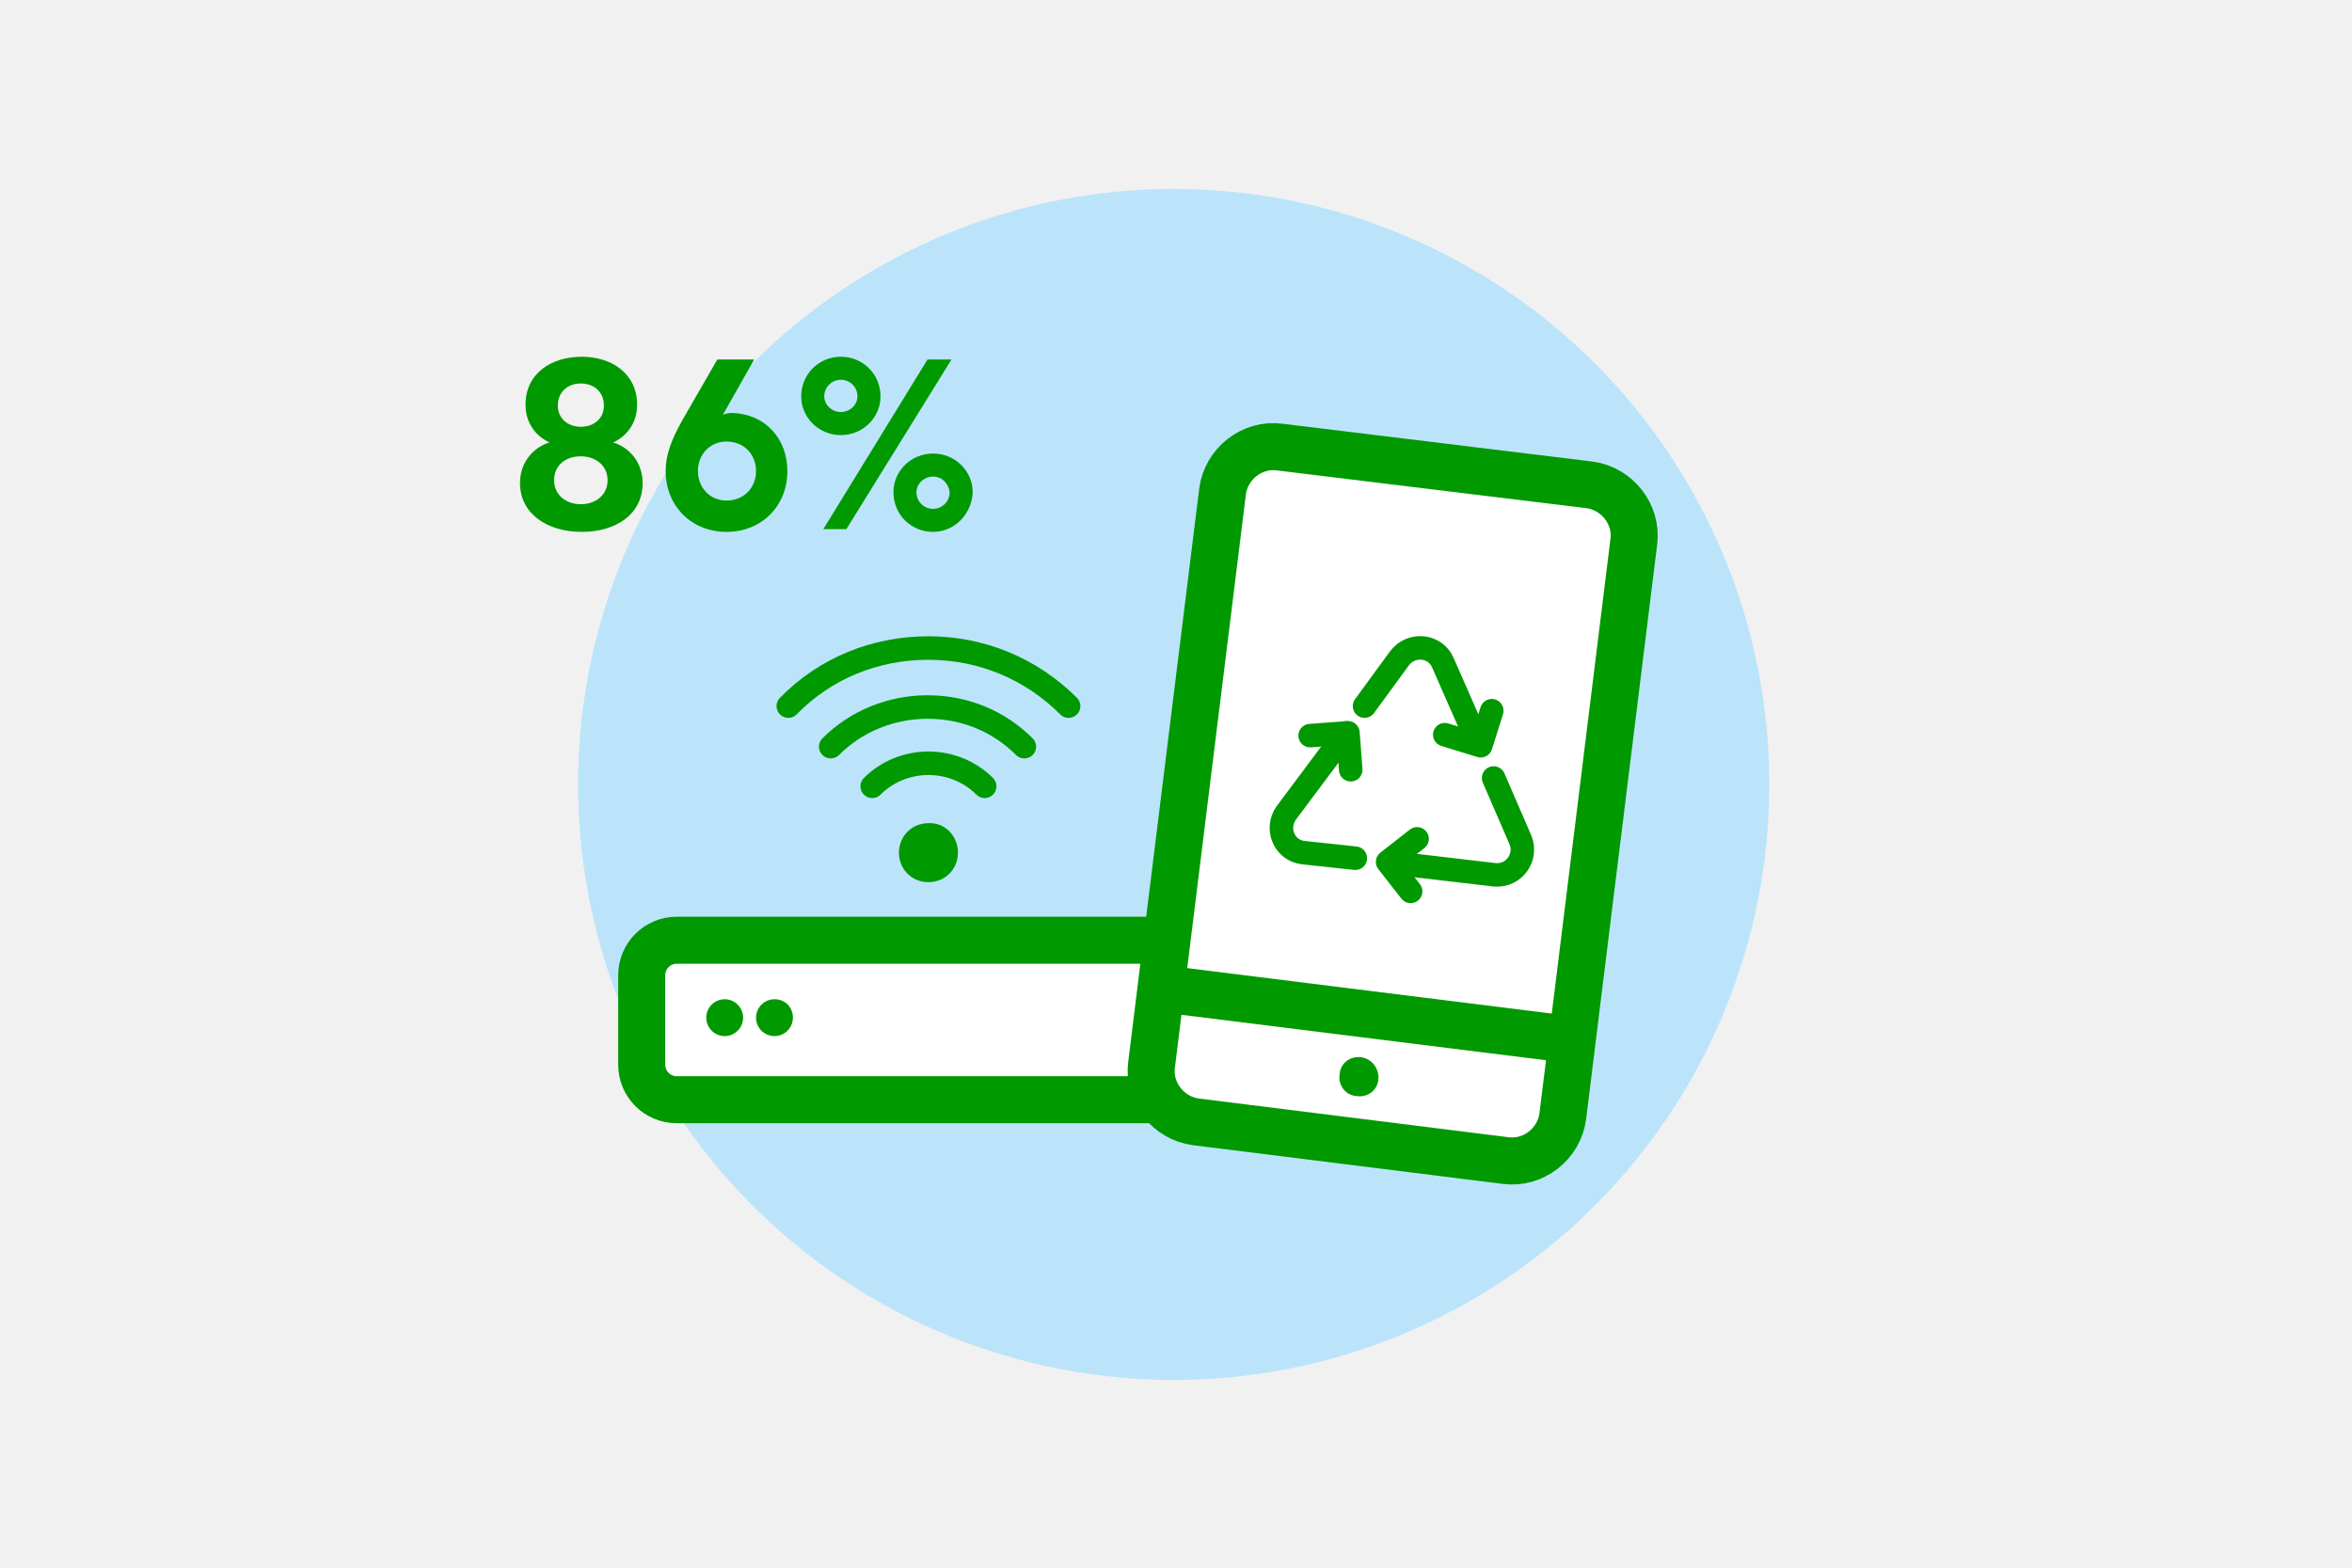 <?xml version="1.0" encoding="UTF-8"?>
<svg xmlns="http://www.w3.org/2000/svg" xmlns:xlink="http://www.w3.org/1999/xlink" version="1.1" id="Layer_1" x="0px" y="0px" viewBox="0 0 255.1 170.1" style="enable-background:new 0 0 255.1 170.1;" xml:space="preserve">
<style type="text/css">
	.st0{fill:#F1F1F1;}
	.st1{fill:#BBE4FB;}
	.st2{fill:#009900;}
	.st3{fill:#FFFFFF;stroke:#009900;stroke-width:5.102;}
	.st4{fill:none;stroke:#009900;stroke-width:2.551;stroke-linecap:round;stroke-linejoin:round;}
	.st5{fill:none;stroke:#009900;stroke-width:5.102;}
	.st6{fill:none;stroke:#009900;stroke-width:2.551;stroke-linecap:round;}
	.st7{enable-background:new    ;}
</style>
<rect y="0" class="st0" width="255.1" height="170.1"></rect>
<circle class="st1" cx="127.3" cy="85.1" r="64.6"></circle>
<g>
	<path class="st2" d="M103.9,92.5c0,1.8-1.4,3.2-3.2,3.2c-1.8,0-3.2-1.4-3.2-3.2c0-1.8,1.4-3.2,3.2-3.2   C102.5,89.2,103.9,90.7,103.9,92.5"></path>
	<path class="st3" d="M128.8,119.3H73.4c-2.1,0-3.8-1.7-3.8-3.8v-9.7c0-2.1,1.7-3.8,3.8-3.8h55.5c2.1,0,3.8,1.7,3.8,3.8v9.7   C132.6,117.6,130.9,119.3,128.8,119.3"></path>
	<path class="st2" d="M86,110.4c0,1.1-0.9,2-2,2s-2-0.9-2-2s0.9-2,2-2C85.2,108.4,86,109.3,86,110.4"></path>
	<path class="st2" d="M80.6,110.4c0,1.1-0.9,2-2,2s-2-0.9-2-2s0.9-2,2-2S80.6,109.3,80.6,110.4"></path>
	<path class="st4" d="M106.8,85.3c-1.6-1.6-3.8-2.5-6.1-2.5c-2.3,0-4.5,0.9-6.1,2.5 M111.1,81c-2.8-2.8-6.5-4.3-10.5-4.3   c-3.9,0-7.7,1.5-10.5,4.3 M115.9,76.6c-4.1-4.1-9.5-6.3-15.2-6.3c-5.8,0-11.2,2.2-15.2,6.3"></path>
</g>
<g>
	<path class="st3" d="M172.4,52.6l-33.6-4.1c-3-0.4-5.8,1.8-6.2,4.8l-7.7,62.2c-0.4,3,1.8,5.8,4.8,6.2l33.6,4.2   c3,0.4,5.8-1.8,6.2-4.8l7.7-62.3C177.6,55.8,175.4,53,172.4,52.6z"></path>
	<line class="st5" x1="126.4" y1="107.3" x2="170.5" y2="112.8"></line>
	<path class="st2" d="M149.5,117.1c-0.1,1.2-1.2,2-2.4,1.8c-1.2-0.1-2-1.2-1.8-2.4c0.1-1.2,1.2-2,2.4-1.8   C148.8,114.9,149.6,115.9,149.5,117.1"></path>
	<g>
		<path class="st4" d="M146,79.5l-6.5,8.7c-1.2,1.7-0.2,4.1,1.9,4.3l5.6,0.6"></path>
		<path class="st6" d="M160.1,80.1l-3.6-8.2c-0.8-1.9-3.4-2.2-4.7-0.5l-3.8,5.2"></path>
		<path class="st6" d="M151,93.6l11.1,1.3c2.1,0.2,3.6-1.9,2.8-3.8l-2.9-6.7"></path>
		<polyline class="st4" points="153,96.7 150.5,93.5 153.7,91   "></polyline>
		<polyline class="st4" points="161.8,77.1 160.6,80.9 156.7,79.7   "></polyline>
		<polyline class="st4" points="146.5,83.5 146.2,79.5 142.1,79.8   "></polyline>
	</g>
</g>
<g class="st7">
	<path class="st2" d="M56.4,52.4c0-2.3,1.5-3.9,3.2-4.4c-1.5-0.7-2.6-2.1-2.6-4.1c0-3.4,2.8-5.2,6.1-5.2c3.2,0,6,1.8,6,5.2   c0,2-1.1,3.4-2.6,4.1c1.7,0.5,3.2,2.1,3.2,4.4c0,3.4-2.9,5.3-6.6,5.3C59.3,57.7,56.4,55.7,56.4,52.4z M65.9,52.1   c0-1.6-1.3-2.6-2.9-2.6c-1.7,0-2.9,1-2.9,2.6c0,1.6,1.3,2.6,2.9,2.6C64.6,54.7,65.9,53.7,65.9,52.1z M65.5,44   c0-1.5-1.1-2.4-2.5-2.4c-1.4,0-2.5,0.9-2.5,2.4c0,1.4,1.1,2.3,2.5,2.3C64.3,46.3,65.5,45.5,65.5,44z"></path>
	<path class="st2" d="M72.2,51.1c0-1.6,0.5-3.2,1.8-5.5l3.8-6.6h4l-3.4,6c0.2-0.1,0.6-0.2,1-0.2c3.6,0.1,6,2.8,6,6.3   c0,3.8-2.8,6.6-6.6,6.6C75,57.7,72.2,54.9,72.2,51.1z M78.8,47.9c-1.8,0-3.1,1.4-3.1,3.2c0,1.8,1.3,3.2,3.1,3.2   c1.9,0,3.2-1.4,3.2-3.2C82,49.3,80.7,47.9,78.8,47.9z"></path>
	<path class="st2" d="M91.2,47.2c-2.4,0-4.3-1.9-4.3-4.2c0-2.4,1.9-4.3,4.3-4.3s4.3,1.9,4.3,4.3C95.5,45.3,93.6,47.2,91.2,47.2z    M103.2,39L91.8,57.4h-2.5L100.6,39H103.2z M91.2,44.7c1,0,1.8-0.8,1.8-1.7c0-1-0.8-1.8-1.8-1.8c-1,0-1.8,0.8-1.8,1.8   C89.4,43.9,90.2,44.7,91.2,44.7z M101.2,57.7c-2.4,0-4.3-1.9-4.3-4.3c0-2.3,1.9-4.2,4.3-4.2s4.3,1.9,4.3,4.2   C105.4,55.8,103.5,57.7,101.2,57.7z M101.2,51.7c-1,0-1.8,0.8-1.8,1.7c0,1,0.8,1.8,1.8,1.8s1.8-0.8,1.8-1.8   C102.9,52.5,102.2,51.7,101.2,51.7z"></path>
</g>
</svg>
